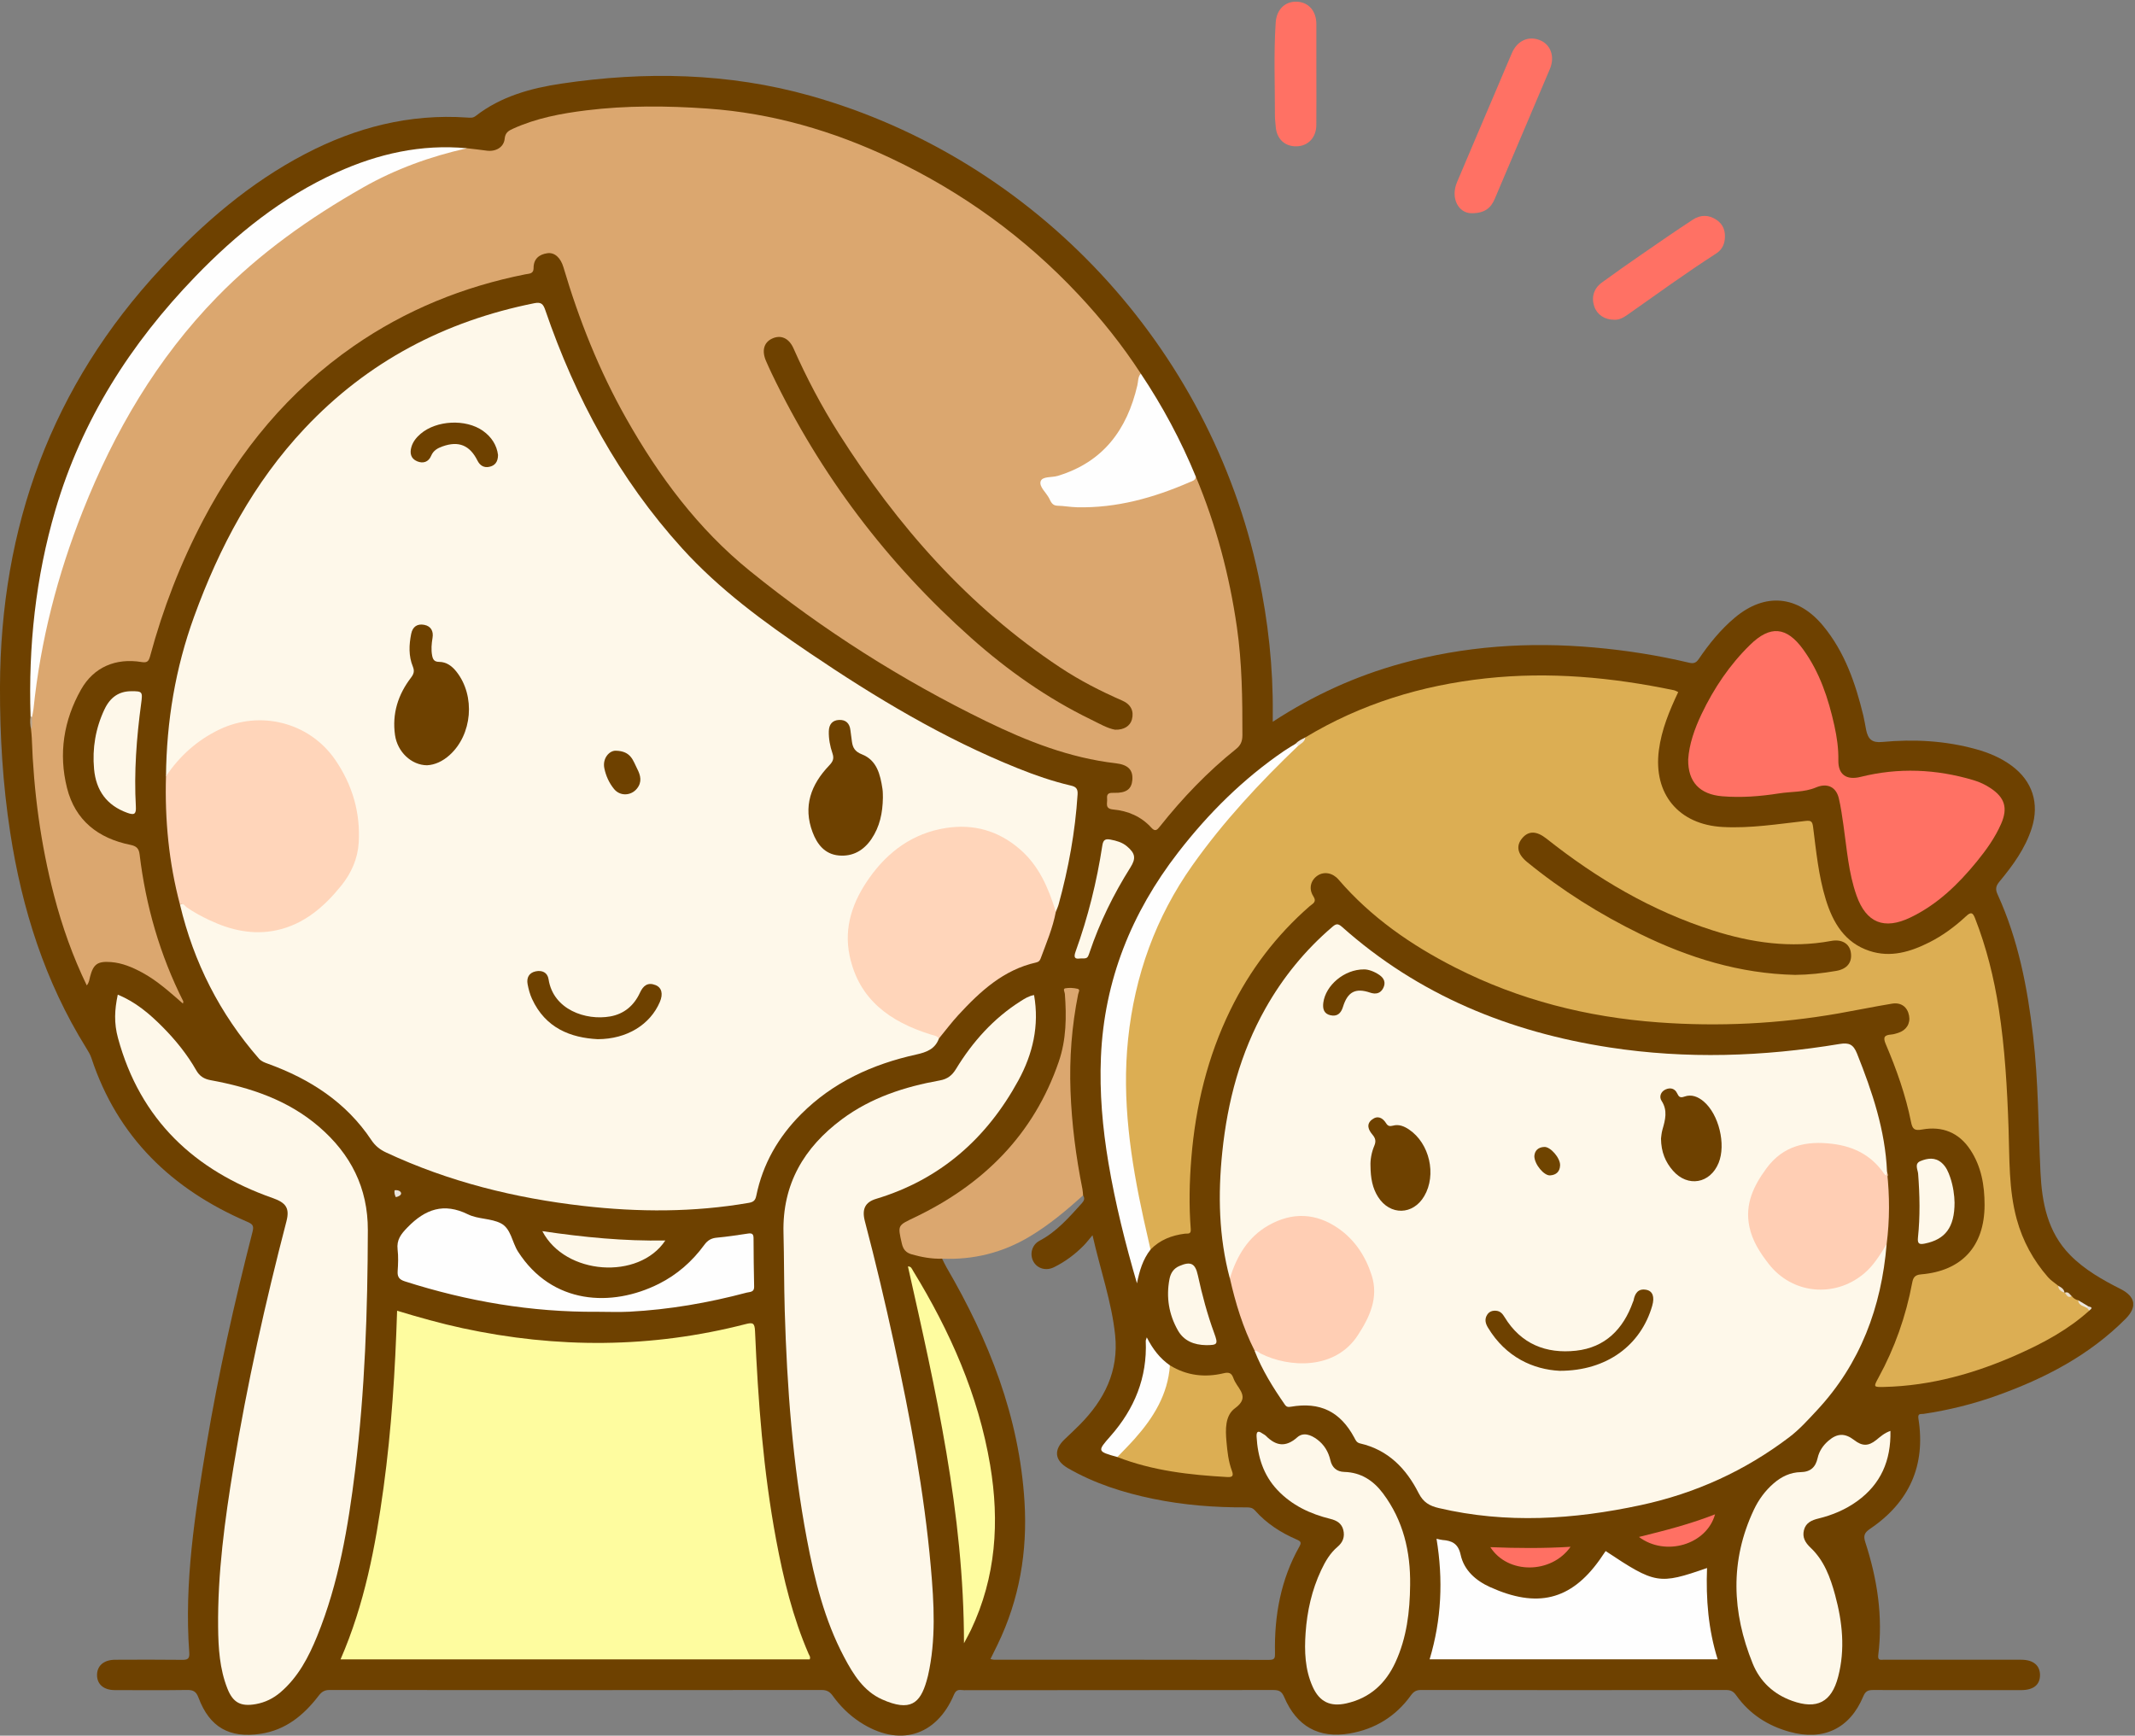 <?xml version="1.0" encoding="UTF-8"?>
<!DOCTYPE svg  PUBLIC '-//W3C//DTD SVG 1.1//EN'  'http://www.w3.org/Graphics/SVG/1.1/DTD/svg11.dtd'>
<svg version="1.1" viewBox="0 0 1182 961" xmlns="http://www.w3.org/2000/svg">
<rect x="0" y="0" width="1182" height="961" fill="#808080" stroke="none"/>
<defs>
<clipPath id="b">
<path d="m-0 0.927h1181v960.01h-1181z"/>
</clipPath>
<clipPath id="a">
<path d="m-0 0.927h1181v960.01h-1181z"/>
</clipPath>
</defs>
<g clip-path="url(#b)">
<path d="m719.39 856.29c-10.332 18.322-13.926 38.242-13.513 59.026 0.052 2.593-0.083 3.745-3.215 3.739-50.802-0.108-101.6-0.082-152.41-0.099-0.467 0-0.933-0.177-1.903-0.373 1.373-2.788 2.678-5.4 3.951-8.028 12.1-24.989 16.577-51.456 14.903-79.006-2.86-47.07-19.698-89.54-43.158-129.79-0.911-1.562-1.649-3.224-2.468-4.839 1.064-1.352 2.618-1.364 4.088-1.341 24.504 0.379 44.416-10.432 62.541-25.609 2.541-2.128 5.174-4.144 7.547-6.477 1.028-1.012 2.123-2.198 3.878-1.632 1.085 1.675 0.609 2.936-0.702 4.382-7.045 7.764-13.865 15.706-23.393 20.725-4.334 2.283-5.626 7.624-3.363 11.609 2.173 3.826 6.913 5.234 11.297 3.088 6.176-3.024 11.635-7.108 16.468-11.993 1.488-1.504 2.765-3.216 4.917-5.748 4.396 19.492 10.595 36.875 12.516 55.272 2.088 19.992-5.998 35.936-19.633 49.688-2.693 2.717-5.484 5.339-8.267 7.965-6.249 5.896-5.647 11.772 1.759 16.053 14.692 8.491 30.628 13.551 47.154 16.963 17.016 3.514 34.238 4.842 51.581 4.743 1.926-0.011 3.419 0.118 4.826 1.704 6.402 7.222 14.35 12.33 23.138 16.12 2.191 0.945 2.729 1.598 1.457 3.855zm345.44-73.427c13.87-2.052 27.42-5.4 40.6-10.113 26.57-9.498 51.22-22.27 71.37-42.547 6.51-6.55 5.51-12.293-2.74-16.47-10.12-5.127-19.99-10.692-28.02-18.882-12.51-12.751-15.58-29.047-16.38-45.917-1.19-25.096-1.15-50.253-4.07-75.258-3.14-27.031-8.28-53.569-19.69-78.506-1.31-2.859-0.92-4.646 1.03-6.999 7.45-8.993 14.34-18.385 17.93-29.716 4.33-13.667 0.34-25.99-11.12-34.462-5.95-4.407-12.67-7.218-19.78-9.182-17.06-4.717-34.4-5.635-51.96-3.981-5.51 0.519-7.81-1.444-8.88-6.843-0.51-2.611-0.91-5.248-1.54-7.831-4.35-17.906-10.27-35.142-22.22-49.615-13.984-16.938-32.142-18.612-48.907-4.558-7.842 6.573-14.229 14.489-19.967 22.904-1.451 2.13-2.819 2.648-5.28 2.065-17.346-4.109-34.909-6.87-52.675-8.45-36.14-3.212-71.796-0.806-106.85 8.878-24.998 6.907-48.376 17.461-71.043 32.257 0-2.11-9e-3 -3.223 2e-3 -4.336 0.244-25.735-2.531-51.141-7.855-76.322-26.818-126.83-123.47-230.92-248.25-265.98-45.163-12.692-91.366-13.599-137.64-6.707-16.995 2.532-33.571 7.057-47.555 17.937-1.548 1.204-3.068 0.975-4.709 0.862-31.959-2.201-61.718 5.504-89.839 20.225-30.457 15.945-56.066 38.002-79.389 63.017-60.969 65.391-89.142 143.42-89.406 232.08-0.081 26.966 1.551 53.893 5.666 80.62 6.519 42.341 19.224 82.465 41.972 119.07 1.132 1.821 2.304 3.701 2.969 5.715 14.449 43.794 44.585 72.693 86.169 90.617 2.996 1.292 3.923 2.123 3.054 5.515-10.03 39.153-18.923 78.568-25.579 118.44-6.331 37.93-12.313 75.93-9.467 114.62 0.262 3.573-0.981 4.059-4.059 4.023-12.329-0.145-24.661-0.099-36.993-0.044-6.314 0.029-10.072 3.352-10.005 8.627 0.065 5.033 3.77 8.163 9.836 8.176 13.331 0.03 26.664 0.121 39.992-0.067 3.417-0.048 5.048 0.797 6.346 4.257 6.152 16.409 17.133 22.582 34.354 20.007 13.95-2.087 23.884-10.29 32.115-21.015 1.648-2.149 3.18-3.251 6.08-3.248 90.818 0.092 181.64 0.091 272.45 4e-3 2.873-3e-3 4.522 0.977 6.124 3.202 4.116 5.717 9.087 10.636 14.998 14.521 21.464 14.105 42.377 8.077 52.188-15.283 1.403-3.339 3.584-2.319 5.605-2.321 56.99-0.059 113.98-0.026 170.97-0.105 3.139-4e-3 4.767 0.573 6.177 3.889 6.923 16.278 19.165 23.066 36.232 20.175 14.052-2.38 25.475-9.408 33.868-21.018 1.491-2.063 2.896-3.066 5.611-3.061 56.323 0.097 112.65 0.095 168.97 4e-3 2.678-5e-3 4.114 0.896 5.62 3.009 7.329 10.288 17.342 16.759 29.462 20.132 18.696 5.202 33.396-1.72 40.846-19.62 1.17-2.819 2.59-3.52 5.42-3.51 27.32 0.096 54.65 0.063 81.98 0.054 6.89-2e-3 10.54-3.016 10.44-8.549-0.1-5.213-3.84-8.251-10.33-8.267-12-0.031-24-9e-3 -36-9e-3 -13.33 0-26.66 0.013-39.99-0.018-1.66-4e-3 -3.65 0.758-3.23-2.59 2.69-21.378-0.57-42.143-7.17-62.457-1.17-3.597-0.53-5.271 2.71-7.467 21.61-14.653 30.83-35.001 26.7-60.96-0.49-3.107 1.29-2.417 2.72-2.629" fill="#6E4100"/>
</g>
<path d="m814.6 118.05c-6.99-0.012-11.74-8.185-7.952-17.174 7.42-17.612 14.946-35.18 22.426-52.767 2.665-6.269 5.285-12.558 7.995-18.807 2.947-6.797 9.122-9.586 15.443-7.065 5.993 2.391 8.435 9.119 5.559 15.931-10.15 24.034-20.367 48.04-30.581 72.046-2.056 4.83-5.421 7.92-12.89 7.836" fill="#FF7164"/>
<g clip-path="url(#a)" fill="#FF7164">
<path d="m893.76 177.04c-5.345 0.049-9.539-2.784-11.1-7.292-1.737-5.016-0.367-9.982 4.121-13.268 7.378-5.401 14.875-10.641 22.399-15.839 9.3-6.425 18.603-12.852 28.057-19.046 4.227-2.77 8.83-2.76 13.128 0.161 3.847 2.615 5.023 6.461 4.506 10.908-0.386 3.32-1.978 5.93-4.828 7.762-16.651 10.697-32.641 22.354-48.825 33.727-2.379 1.671-4.754 3.047-7.458 2.887"/>
<path d="m728.78 40.837c-1e-3 9.494 0.07 18.989-0.025 28.482-0.07 6.889-4.588 11.585-10.987 11.701-6.599 0.119-11.097-4.247-11.512-11.146-0.109-1.824-0.426-3.643-0.421-5.464 0.038-17.315-0.719-34.638 0.427-51.943 0.477-7.199 5.184-11.789 11.707-11.53 6.521 0.26 10.799 5.159 10.809 12.417 0.013 9.161 3e-3 18.321 2e-3 27.483"/>
</g>
<path d="m519.83 574.99c-2.134 5.851-6.801 7.611-12.518 8.875-24.128 5.333-46.041 15.246-63.768 32.998-12.635 12.653-21.258 27.619-24.85 45.251-0.527 2.585-1.631 3.462-4.164 3.9-30.441 5.265-60.998 5.194-91.562 1.702-37.885-4.328-74.54-13.388-109.24-29.618-3.42-1.6-6.002-3.662-8.139-6.869-13.948-20.936-33.955-33.793-57.18-42.225-1.878-0.682-3.678-1.281-5.092-2.901-21.639-24.79-36.079-53.255-43.667-85.237 2.128-1.005 2.194-1.104 4.635 0.533 5.281 3.542 10.879 6.43 16.778 8.796 21.755 8.726 41.043 4.821 58.078-11.121 6.641-6.215 12.272-13.063 15.538-21.726 3.355-8.896 3.46-17.922 1.585-27.043-3.118-15.17-8.795-29.166-21.21-39.162-17.294-13.922-40.022-14.588-59.752-2.393-7.597 4.695-14.095 10.547-19.418 17.729-1.031 1.391-1.698 3.376-3.99 3.315 0.312-30.342 5.182-59.816 15.592-88.444 14.016-38.543 32.931-74.102 61.226-104.18 34.787-36.979 77.542-59.364 127.12-69.291 3.858-0.773 4.928 0.525 6.089 3.912 16.736 48.82 40.859 93.381 75.741 131.84 20.666 22.787 45.197 40.752 70.453 57.843 36.545 24.73 74.254 47.421 115.37 63.92 9.563 3.838 19.294 7.225 29.346 9.562 2.775 0.645 3.963 1.647 3.755 4.912-1.313 20.676-5.018 40.915-10.49 60.859-0.383 1.399-1.029 2.727-1.553 4.088-2.629-0.482-2.359-2.916-2.934-4.628-3.268-9.723-7.795-18.528-14.969-26.176-15.35-16.366-39.93-19.429-60.643-8.27-15.116 8.143-25.584 20.566-31.815 36.483-8.921 22.791 0.797 49.284 22.312 61.02 6.133 3.346 12.344 6.569 19.196 8.327 1.804 0.464 4.091 0.678 4.141 3.417" fill="#FEF8EA"/>
<path d="m662.03 263.88c11.233 26.805 18.616 54.629 22.759 83.398 2.86 19.862 3.071 39.792 3.047 59.773-3e-3 3.297-0.9 5.569-3.501 7.652-15.793 12.647-29.702 27.177-42.262 43.01-1.443 1.818-2.535 2.914-4.606 0.62-5.63-6.235-12.98-9.371-21.126-10.116-4.897-0.448-3.146-3.494-3.418-5.998-0.359-3.299 1.615-3.287 4.03-3.232 6.572 0.15 9.536-2.054 9.943-7.125 0.448-5.58-2.366-8.461-9.136-9.241-25.494-2.937-49.009-12.177-71.791-23.278-46.717-22.762-90.385-50.495-130.76-83.186-28.713-23.245-50.433-52.45-68.509-84.452-14.962-26.488-26.133-54.568-34.748-83.7-1.551-5.245-4.853-8.38-8.913-7.8-4.585 0.654-7.674 3.158-7.633 8.282 0.025 3.221-2.492 2.995-4.538 3.401-34.385 6.829-66.253 19.775-95.094 39.762-35.92 24.895-62.893 57.619-83.173 96.109-12.694 24.092-22.42 49.339-29.506 75.602-0.775 2.872-1.704 3.701-4.71 3.207-14.354-2.359-26.525 2.832-33.539 15.265-9.599 17.015-12.517 35.474-7.745 54.455 4.516 17.964 17.252 27.884 35.035 31.487 3.321 0.673 4.75 1.941 5.152 5.288 3.425 28.479 11.237 55.673 24.167 81.339 0.115 0.229-0.07 0.608-0.166 1.277-7.246-6.282-14.198-12.665-22.551-17.168-5.455-2.94-11.088-5.361-17.366-5.822-7.308-0.537-9.662 1.114-11.493 8.06-0.413 1.568-0.481 3.241-1.841 4.863-7.79-16.086-13.638-32.663-18.095-49.731-7.467-28.594-11.321-57.714-12.342-87.229-0.057-1.656-0.281-3.305-0.427-4.957 0.151-2.271 0.033-4.545 0.073-6.818 1.223-23.218 5.866-45.873 12.024-68.183 15.747-57.048 41.022-109.26 79.885-154.37 17.501-20.312 38.345-36.805 60.219-52.11 21.24-14.862 43.53-27.651 68.274-35.829 6.822-2.254 13.776-3.662 20.91-4.294 3.615 0.435 7.239 0.801 10.841 1.321 4.955 0.714 9.556-1.8 10.001-6.582 0.321-3.45 2.214-4.469 4.637-5.57 12.864-5.842 26.587-8.422 40.45-10.137 22.35-2.764 44.781-2.568 67.221-0.997 35.776 2.505 69.521 12.345 101.84 27.656 39.249 18.596 73.783 43.621 103.48 75.284 12.756 13.598 24.363 28.135 34.543 43.781-1.64 18.326-8.938 33.854-22.963 45.963-7.583 6.547-16.496 10.472-26.198 12.779-4.924 1.171-4.464 1.286-2.701 5.905 2.789 7.312 8.687 7.877 14.973 8.047 14.764 0.399 29.147-1.901 43.216-6.31 8.251-2.587 16.363-5.532 24.135-9.353" fill="#DBA76F"/>
<path d="m1044.5 688.88c-2.88 34.864-14.54 66.208-38.6 92.011-4.78 5.126-9.627 10.552-15.324 14.875-24.58 18.649-51.974 31.11-82.163 37.598-37.198 7.995-74.407 10.407-111.85 1.63-5.154-1.209-8.583-3.163-11.185-8.306-6.837-13.514-16.856-23.931-32.353-27.475-2.042-0.466-2.515-1.861-3.278-3.278-7.751-14.38-18.92-19.847-35.053-17.054-1.479 0.256-2.413 0.202-3.356-1.156-6.545-9.439-12.6-19.143-16.802-29.894 1.763-1.247 3.137 0.05 4.59 0.723 10.283 4.761 20.841 5.812 32.088 3.823 17.514-3.096 35.827-32.843 24.489-51.871-5.685-9.54-11.503-18.742-22.009-22.854-16.589-6.492-31.871-1.859-43.135 13.192-2.908 3.885-5.18 8.109-6.871 12.681-0.574 1.552-0.422 3.816-2.84 4.207-6.125-22.999-6.582-46.355-4.155-69.843 2.899-28.044 9.987-54.865 23.938-79.607 9.654-17.122 21.883-32.111 36.809-44.929 2.066-1.775 3.133-2.308 5.545-0.159 42.399 37.777 92.654 58.246 148.24 66.775 42.492 6.52 84.903 5.087 127.18-1.927 5.27-0.876 7.66 0.164 9.73 5.355 8.41 21.096 15.62 42.418 16.58 65.369 0.3 1.095 0.94 2.548-0.49 2.987-1.48 0.451-2.26-1.139-3-2.162-7.91-10.928-19.21-14.701-32.05-15.451-20.462-1.195-33.709 12.297-38.982 31.11-3.98 14.2 2.768 25.378 11.629 35.328 16.884 18.96 44.283 15.538 58.263-6.887 1.14-1.822 1.42-4.622 4.41-4.811" fill="#FEF8EA"/>
<path d="m1156.7 725.65c-11.62 10.521-25.24 17.845-39.38 24.168-23.59 10.538-48.12 17.491-74.15 18.115-6.02 0.144-6.04 0.08-3.18-5.145 9.02-16.485 15.17-33.991 18.64-52.441 0.54-2.848 1.36-4.447 4.91-4.742 22.71-1.885 35.16-15.698 35.18-38.438 0.01-10.852-1.79-21.258-7.85-30.479-6.35-9.658-15.62-13.316-26.77-11.284-4.26 0.776-5.31-0.253-6.1-4.209-2.98-14.895-8.06-29.175-14-43.108-1.7-3.968-0.58-4.979 3.07-5.288 1.31-0.111 2.61-0.51 3.87-0.919 4.5-1.457 6.8-5.181 5.98-9.541-0.91-4.78-4.37-7.46-9.45-6.623-9.84 1.62-19.61 3.647-29.43 5.371-33.099 5.81-66.404 7.446-99.937 4.987-39.447-2.893-77.115-12.399-112.43-30.354-24.369-12.389-46.611-27.769-64.612-48.704-3.269-3.803-8.031-4.603-11.611-2.214-3.748 2.5-5.106 7.165-2.369 11.401 2.136 3.306-0.393 4.146-1.907 5.466-18.583 16.198-33.195 35.442-44 57.548-12.651 25.881-19.283 53.364-21.611 82.009-1.068 13.143-1.354 26.265-0.319 39.398 0.237 3.012-1.825 2.269-3.206 2.444-7.305 0.923-13.849 3.406-19.064 8.811-2.145-1.31-2.108-3.678-2.612-5.698-8.47-33.912-13.921-68.229-11.96-103.3 1.359-24.32 7.582-47.575 17.19-69.979 9.434-21.998 23.145-41.096 38.648-59.114 8.253-9.594 17.08-18.655 25.379-28.199 4.165-4.79 9.048-8.83 14.005-12.766 1.497-1.694 3.762-2.539 5.009-4.514 30.836-18.587 64.322-28.848 100.04-32.717 35.129-3.804 69.705-0.578 104.08 6.578 0.782 0.162 1.498 0.64 2.36 1.022-4.91 10.404-9.225 20.779-10.712 32.187-3.16 24.243 10.974 41.226 35.411 42.523 15.404 0.817 30.531-1.66 45.723-3.35 3.06-0.34 3.84 0.149 4.24 3.279 1.72 13.508 3.02 27.124 7.04 40.216 3.97 12.907 10.53 23.954 24.2 28.465 11.69 3.854 22.66 0.531 33.17-4.77 7.49-3.773 14.17-8.752 20.28-14.429 2.7-2.518 3.71-2.141 4.99 1.138 6.33 16.181 10.47 32.926 13.13 50.056 3.4 21.893 4.64 43.947 5.41 66.077 0.59 16.899 0 33.949 4.55 50.548 3.31 12.066 9.14 22.683 17.31 32.05 1.6 1.84 3.78 3.173 5.7 4.739 1.12 1.338 2.02 2.875 3.48 3.911l0.16-0.098c1.64-0.018 1.99 2.454 3.85 1.983 0.91 1.154 2.07 1.924 3.52 2.225 1.1 1.883 2.92 2.776 4.86 3.501 0.77 0.535 1.47 1.115 1.27 2.205" fill="#DCAE53"/>
<path d="m448.26 918.78h-259.73c13.299-30.535 19.376-62.62 23.81-95.071 4.417-32.334 6.453-64.874 7.505-97.968 12.11 3.666 24.044 7.035 36.173 9.653 52.421 11.314 104.68 11.161 156.73-2.241 4.011-1.033 5.059-0.701 5.256 3.875 1.677 38.749 4.556 77.398 11.701 115.6 4.042 21.607 9.213 42.899 17.993 63.163 0.374 0.864 1.181 1.69 0.565 2.989" fill="#FEFC9F"/>
<path d="m572.49 550.95c2.989 16.937-0.723 32.675-8.67 47.242-17.538 32.145-43.219 54.876-78.75 65.591-6.041 1.822-8.042 5.596-6.237 12.447 5.888 22.351 11.191 44.84 16.11 67.423 8.929 40.992 16.701 82.19 20.391 124.02 1.77 20.059 2.96 40.223-1.577 60.172-0.22 0.969-0.497 1.926-0.772 2.881-3.549 12.324-8.948 17.226-24.679 10.201-10.194-4.553-15.916-13.864-20.96-23.38-10.876-20.515-16.368-42.783-20.633-65.363-7.897-41.812-11.013-84.104-12.261-126.58-0.42-14.318-0.318-28.638-0.683-42.947-0.688-26.994 11.335-47.305 32.369-62.958 16.112-11.99 34.723-17.989 54.219-21.489 4.2-0.754 6.747-2.771 8.899-6.3 9.217-15.114 20.783-28.068 35.862-37.61 2.203-1.395 4.451-2.847 7.372-3.351" fill="#FEF8EA"/>
<path d="m65.196 550.73c9.834 3.99 17.641 10.636 24.899 17.965 7.167 7.237 13.548 15.14 18.609 24.021 1.788 3.137 4.288 4.707 7.869 5.364 22.029 4.044 42.921 10.983 60.196 25.928 17.347 15.008 26.942 33.602 26.88 57.159-0.118 44.49-1.59 88.891-7.044 133.07-3.855 31.238-9.055 62.238-21 91.632-4.723 11.621-10.483 22.668-20.235 31.063-3.997 3.44-8.564 5.698-13.766 6.62-8.313 1.472-12.608-0.779-15.71-8.624-4.3-10.872-5.014-22.366-5.137-33.863-0.321-29.909 3.7-59.429 8.519-88.85 7.506-45.82 17.629-91.082 29.31-136.01 1.921-7.39-0.391-10.316-7.659-12.871-43.268-15.208-73.319-43.395-85.599-88.55-2.286-8.408-1.904-15.601-0.132-24.057" fill="#FEF8EA"/>
<path d="m934.63 420.49c0.523-8.304 3.495-16.941 7.454-25.223 6.795-14.217 15.499-27.156 26.81-38.224 11.113-10.875 20.175-10.176 29.376 2.511 9.159 12.622 13.959 27.124 17.289 42.161 1.4 6.328 2.33 12.729 2.21 19.275-0.14 7.928 4.5 11.119 12.32 9.165 20.99-5.246 41.85-4.346 62.51 1.818 3.35 0.997 6.52 2.48 9.46 4.434 7.86 5.223 9.64 11.003 5.83 19.716-3.36 7.69-8.22 14.466-13.48 20.917-10.29 12.603-21.83 23.788-36.72 30.955-14.47 6.964-24.46 3.041-29.84-12.11-4.48-12.625-5.38-25.984-7.28-39.127-0.72-4.928-1.39-9.885-2.54-14.721-1.52-6.431-6.5-8.628-12.62-6.041-6.566 2.777-13.7 2.226-20.555 3.312-10.367 1.642-20.826 2.444-31.331 1.587-12.443-1.015-19.068-7.879-18.893-20.405" fill="#FF7164"/>
<path d="m91.897 429.8c7.561-11.241 17.242-19.961 29.557-25.87 22.642-10.865 49.843-3.997 64.098 16.718 9.514 13.826 14.076 29.295 13.027 46.066-0.549 8.774-4.097 16.777-9.642 23.652-9.466 11.735-20.622 21.4-35.766 24.689-12.936 2.81-25.372 0.019-37.212-5.577-4.359-2.06-8.601-4.314-12.576-7.097-0.99-0.693-1.873-2.617-3.73-1.508-6.196-23.297-8.443-47.025-7.756-71.073" fill="#FFD5BA"/>
<path d="m519.83 574.99c-1.194-1.634-3.065-1.721-4.807-2.271-22.174-6.998-39.501-19.135-44.64-43.508-3.391-16.081 1.87-30.348 10.966-43.192 10.359-14.628 24.151-24.702 42.266-27.55 15.256-2.399 28.907 1.384 40.786 11.537 10.851 9.275 16.049 21.692 20.141 34.81-1.676 9.02-5.285 17.41-8.434 25.95-0.426 1.153-1.083 1.842-2.43 2.143-18.138 4.059-31.018 16.001-43.073 29.063-3.814 4.134-7.195 8.667-10.775 13.018" fill="#FFD5BA"/>
<path d="m795.3 851.99c1.448 0.305 2.354 0.605 3.276 0.674 5.279 0.391 8.73 1.992 10.081 8.202 1.879 8.631 8.428 14.319 16.24 17.862 25.967 11.779 44.65 7.426 60.659-15.014 1.155-1.618 2.252-3.277 3.374-4.914 27.632 18.342 29.466 18.654 56.138 9.394-0.639 17.129 0.67 33.939 5.876 50.539h-159.46c6.585-21.968 7.565-44.01 3.815-66.743" fill="#FEFEFE"/>
<path d="m1046.6 792.28c0.35 16.457-5.33 29.502-18.52 38.978-6.43 4.619-13.62 7.644-21.27 9.509-3.8 0.925-7.053 2.34-8.085 6.436-0.999 3.962 0.672 6.909 3.615 9.68 7.54 7.107 10.98 16.484 13.62 26.199 4.07 14.984 5.67 30.113 1.69 45.362-3.68 14.12-11.81 18.199-25.47 13.3-10.341-3.71-17.819-10.754-21.841-20.678-11.494-28.364-12.675-56.88 0.646-85.123 2.637-5.59 6.268-10.577 11.019-14.672 4.307-3.712 9.242-6.076 14.915-6.172 5.441-0.092 8.251-2.749 9.371-7.792 0.86-3.88 3.02-7.018 5.98-9.576 4.91-4.242 9.19-4.306 14.31-0.349 4.41 3.403 7.79 3.418 12.14-0.051 2.31-1.844 4.47-3.899 7.88-5.051" fill="#FEF8EA"/>
<path d="m780.69 877.59c-0.148 14.747-1.873 29.205-8.121 42.775-5.46 11.858-14.198 19.875-27.221 22.785-8.864 1.98-14.836-0.831-18.602-9.191-4.298-9.54-4.641-19.701-3.929-29.877 0.841-12.014 3.429-23.671 8.591-34.648 2.281-4.849 4.939-9.474 9.09-12.977 2.995-2.529 4.1-5.578 3.196-9.316-0.896-3.704-3.724-5.309-7.14-6.149-11.189-2.752-21.298-7.479-29.34-15.999-7.829-8.293-10.918-18.436-11.533-29.545-0.143-2.585 0.649-3.573 3.086-1.837 0.675 0.482 1.492 0.809 2.064 1.385 5.543 5.594 10.96 6.537 17.355 0.836 3.407-3.037 7.621-1.355 11.019 1.165 3.882 2.879 6.242 6.796 7.338 11.534 0.931 4.025 3.479 6.339 7.727 6.457 9.221 0.254 16.104 4.787 21.43 11.919 11.223 15.03 15.245 32.228 14.99 50.683" fill="#FEF8EA"/>
<path d="m258.56 82.088c-20.228 4.511-39.542 11.471-57.588 21.737-29.513 16.789-57.109 36.301-80.842 60.645-33.237 34.091-56.854 74.454-74.315 118.53-13.975 35.278-23.383 71.721-27.275 109.53-0.152 1.477-0.531 2.931-0.804 4.395-0.379 0.426-0.657 0.392-0.818-0.179-1.256-38.842 2.786-76.999 13.761-114.42 14.61-49.814 41.614-92.082 77.385-129.14 22.824-23.643 48.111-44.005 78.279-57.668 22.948-10.393 46.867-15.827 72.217-13.432" fill="#FEFEFE"/>
<path d="m330.56 726.32c-36.373 0.27-71.789-5.778-106.41-16.847-3.115-0.996-4.21-2.455-3.997-5.645 0.266-3.98 0.436-8.035-0.027-11.978-0.635-5.402 1.886-8.575 5.515-12.3 9.79-10.049 20.038-13.786 33.482-7.166 5.529 2.722 12.707 2.141 18.163 4.949 5.676 2.922 6.168 10.48 9.526 15.704 18.838 29.3 51.797 30.944 77.978 17.793 10.119-5.083 18.478-12.443 25.155-21.582 1.827-2.501 3.844-3.687 6.919-3.966 5.791-0.526 11.553-1.411 17.307-2.281 2.17-0.329 3.006 0.274 3.014 2.533 0.033 8.988 0.139 17.977 0.329 26.963 0.065 3.099-2.434 2.768-4.128 3.218-21.271 5.655-42.87 9.405-64.868 10.557-5.971 0.313-11.973 0.048-17.961 0.048" fill="#FEFEFE"/>
<path d="m1044.5 688.88c-3.67 5.884-7.14 11.807-12.66 16.388-16.28 13.517-39.667 11.256-52.654-5.49-4.796-6.185-9.043-12.683-10.685-20.594-2.598-12.514 2.382-22.655 9.478-32.304 9.291-12.633 22.091-15.359 36.701-13.524 11.82 1.483 21.46 6.424 28.36 16.42 1.85 2.675 1.06-0.734 1.68-1.011 1.48 13.381 1.5 26.753-0.22 40.115" fill="#FFCEB4"/>
<path d="m680.89 707.73c3.851-12.21 9.974-22.826 21.503-29.329 13.114-7.398 26.208-6.794 38.496 1.696 9.168 6.334 15.164 15.523 18.505 26.007 3.929 12.33-0.979 22.958-7.664 33.213-12.64 19.389-38.121 17.943-53.62 10.203-1.169-0.584-2.067-1.722-3.532-1.691-6.434-12.728-10.557-26.244-13.688-40.099" fill="#FFCEB4"/>
<path d="m599.63 661.86c-9.264 8.34-18.784 16.33-29.527 22.772-14.963 8.973-31.131 13.009-48.526 12.286-5.709 0.178-11.236-0.832-16.713-2.367-3.2-0.897-4.811-2.608-5.594-6.059-2.342-10.311-2.361-9.887 7.266-14.502 37.907-18.171 65.787-45.774 79.645-86.197 4.177-12.184 4.317-24.812 3.362-37.503-0.079-1.05-1.22-2.796 0.196-3.064 2.205-0.417 4.652-0.251 6.858 0.262 1.593 0.37 0.509 1.952 0.301 2.99-3.537 17.69-4.903 35.556-4.233 53.572 0.681 18.299 3.016 36.405 6.612 54.355 0.226 1.13 0.241 2.302 0.353 3.455" fill="#DBA76F"/>
<path d="m718.7 412.95c-21.346 20.399-41.423 41.996-58.496 66.097-20.409 28.81-31.996 61.15-35.658 96.281-3.514 33.716 1.408 66.719 8.575 99.52 1.242 5.687 2.564 11.356 3.85 17.032-4.32 5.456-6.162 11.928-7.521 18.691-6.436-22.056-11.994-44.177-15.788-66.71-3.265-19.385-4.991-38.88-4.158-58.564 1.796-42.459 16.899-79.885 42.721-113.27 16.802-21.726 36.082-40.872 58.851-56.366 2.049-1.394 4.214-2.619 6.326-3.922 1.088-0.296 1.45 0.185 1.298 1.214" fill="#FEFEFE"/>
<path d="m533.69 909.84c-0.013-72.004-15.662-140.18-31.031-208.64 1.821-0.037 2.21 1.4 2.782 2.335 20.466 33.433 36.221 68.791 42.748 107.71 5.255 31.334 3.23 61.975-10.602 91.159-0.98 2.067-2.12 4.059-3.897 7.439" fill="#FEFC9F"/>
<path d="m662.03 263.88c-0.128 2.158-1.982 2.477-3.44 3.111-19.87 8.632-40.396 14.387-62.293 13.876-3.646-0.085-7.278-0.767-10.925-0.861-2.831-0.073-3.577-2.206-4.505-4.039-1.643-3.247-5.698-6.483-4.732-9.466 0.927-2.868 6.156-2.017 9.436-3.008 25.123-7.589 38.378-25.517 44.1-50.137 0.51-2.195 0.265-4.632 1.898-6.506 12.052 17.995 22.224 36.996 30.461 57.03" fill="#FEFEFE"/>
<path d="m647.71 755.98c9.273 5.699 19.283 6.864 29.696 4.381 2.868-0.684 4.369-0.226 5.36 2.489 0.509 1.392 1.223 2.75 2.06 3.975 3.141 4.597 5.459 8.095-1.084 12.888-5.56 4.073-5.329 11.839-4.721 18.57 0.492 5.442 1.069 10.937 3.009 16.107 1.025 2.732 0.319 3.592-2.501 3.436-20.771-1.154-41.325-3.466-60.92-11.075-0.023-3.731 3.204-5.226 5.299-7.381 9.277-9.542 16.805-20.118 20.75-33.008 1.056-3.451 0.709-7.315 3.052-10.382" fill="#DCAE53"/>
<path d="m72.524 382.72c6.386-0.062 6.505 0.279 5.624 6.817-2.553 18.958-4.006 37.995-2.927 57.132 0.24 4.271-1.024 4.722-4.75 3.379-11.458-4.129-17.315-12.443-18.392-24.231-1.048-11.459 0.821-22.557 5.731-32.986 3.263-6.932 8.168-10.047 14.714-10.111" fill="#FEF8EA"/>
<path d="m647.71 755.98c-1.136 16.161-9.154 29.03-19.569 40.718-3.07 3.446-6.349 6.707-9.533 10.053-11.193-3.151-11.219-3.174-3.754-11.654 13.25-15.051 20.336-32.363 19.471-52.631-0.017-0.391 0.218-0.793 0.573-1.993 3.309 6.555 7.307 11.693 12.812 15.507" fill="#FEFEFE"/>
<path d="m300.25 681.67c22.915 3.387 45.343 5.587 68.101 5.165-14.613 22.033-55.454 19.277-68.101-5.165" fill="#FEF8EA"/>
<path d="m667.68 744.79c-6.559-0.128-12.224-2.277-15.569-8.185-4.999-8.826-6.57-18.361-4.655-28.38 0.624-3.269 2.24-5.857 5.447-7.244 6.309-2.728 8.824-1.507 10.264 5.113 2.366 10.881 5.231 21.618 9.067 32.083 2.24 6.112 1.878 6.619-4.554 6.613" fill="#FEF8EA"/>
<path d="m598 530.69c-2.74 0.404-3.793-0.297-2.534-3.784 6.898-19.089 11.753-38.729 14.821-58.783 0.497-3.25 1.777-3.769 4.517-3.25 3.301 0.626 6.471 1.498 9.107 3.717 4.653 3.917 5.1 6.658 1.916 11.715-9.317 14.798-16.992 30.382-22.583 46.975-1.17 3.472-1.258 3.443-5.244 3.41" fill="#FEF8EA"/>
<path d="m1082.1 665.85c0.02 13.754-5.16 20.413-16.44 22.697-2.99 0.606-4.19 0.223-3.82-3.295 1.24-11.777 1-23.572 0.09-35.381-0.18-2.275-2.24-5.555 1.32-7.009 3.95-1.612 8.06-2.211 11.73 0.986 2.48 2.163 3.7 5.064 4.72 8.07 1.68 4.928 2.33 10.024 2.4 13.932" fill="#FEF8EA"/>
<path d="m869.51 856.44c-10.642 15.107-34.759 15.325-44.407 0.205 14.94 0.606 29.41 0.701 44.407-0.205" fill="#FF7063"/>
<path d="m949.5 838.47c-4.642 16.779-27.392 23.578-42.125 12.526 14.383-3.564 28.164-7.055 42.125-12.526" fill="#FF7063"/>
<path d="m219.13 662.85c-0.565-1.202-0.947-2.411-0.662-3.811 1.64-0.27 3.383 0.362 3.593 1.572 0.19 1.097-1.487 1.989-2.931 2.239" fill="#E9E3DC"/>
<path d="m718.7 412.95c-0.433-0.405-0.865-0.809-1.298-1.214 1.409-1.652 3.382-2.441 5.228-3.425-0.207 2.48-2.313 3.353-3.93 4.639" fill="#F1EBE3"/>
<path d="m1155.5 724.28c-1.84-1.222-4.72-1.263-4.93-4.337 1.67 0.993 3.34 1.986 5.01 2.979 0.41 0.476 0.38 0.929-0.08 1.358" fill="#EEE7DE"/>
<path d="m16.915 396.74c0.288-0.011 0.561 0.049 0.818 0.179-0.208 2.255 0.495 4.585-0.562 6.768-0.499-2.301-0.63-4.614-0.256-6.947" fill="#BBA892"/>
<path d="m1143 715.84c-1.74-0.788-3.48-1.571-3.48-3.911 1.64 0.875 3.26 1.772 3.48 3.911" fill="#EADECC"/>
<path d="m1147 717.72c-2.24 1.198-2.86-0.749-3.84-1.984 2.03-0.804 2.72 1.017 3.84 1.984" fill="#E8DDCC"/>
<path d="m1155.5 724.28c0.03-0.453 0.05-0.905 0.08-1.358 0.51 0.849 4.28 0.364 1.12 2.727-0.4-0.457-0.8-0.913-1.2-1.369" fill="#E5DCD1"/>
<path d="m236.42 423.72c-8.734-0.069-16.415-7.467-17.73-16.749-1.675-11.822 1.68-22.383 8.831-31.729 1.612-2.107 2.041-3.719 1.042-6.168-2.407-5.897-2.142-12.021-0.91-18.144 0.803-3.994 3.422-5.705 7.262-4.954 3.741 0.731 5.135 3.582 4.559 7.129-0.537 3.314-0.867 6.545-0.226 9.883 0.432 2.253 1.253 3.465 3.85 3.483 4.109 0.029 7.157 2.325 9.629 5.46 10.591 13.433 8.773 34.932-3.939 46.257-3.708 3.303-7.987 5.323-12.368 5.532" fill="#6E4100"/>
<path d="m488.8 441.62c-0.122 8.597-1.778 16.159-6.287 22.848-4.314 6.4-10.388 9.92-18.168 9.198-7.728-0.717-11.952-6.195-14.469-12.853-5.401-14.29-0.902-26.418 9.121-36.911 2.096-2.194 2.914-3.782 1.875-6.814-1.337-3.899-2.127-8.042-2.013-12.241 0.1-3.672 1.896-6.069 5.702-6.225 3.754-0.153 5.823 1.914 6.251 5.652 0.244 2.14 0.548 4.274 0.846 6.408 0.476 3.413 1.729 5.503 5.537 6.997 8.302 3.257 10.152 11.194 11.361 19.101 0.274 1.797 0.191 3.649 0.244 4.84" fill="#6E4100"/>
<path d="m330.94 575.38c-14.907-0.764-28.92-6.049-36.405-22.329-1.165-2.534-1.905-5.325-2.427-8.077-0.678-3.568 0.725-6.358 4.449-7.145 3.549-0.749 6.563 0.58 7.148 4.389 2.599 16.898 20.692 22.957 34.129 20.57 7.76-1.379 13.206-6.087 16.469-13.149 1.816-3.931 4.338-5.907 8.606-4.213 3.482 1.382 4.29 4.917 2.418 9.322-5.312 12.495-18.146 20.598-34.387 20.632" fill="#6E4100"/>
<path d="m275.72 251.9c-0.023 4.017-1.857 5.987-4.944 6.597-2.941 0.582-5.096-0.795-6.438-3.479-4.242-8.491-10.407-11.04-19.339-7.853-2.65 0.945-5.048 2.207-6.294 5.188-1.448 3.464-4.456 4.47-7.825 3.035-3.503-1.493-4.099-4.554-3.099-7.941 0.87-2.948 2.76-5.265 5.067-7.242 8.809-7.546 25.028-8.348 34.506-1.669 4.859 3.424 7.709 8.088 8.366 13.364" fill="#6E4100"/>
<path d="m340.9 415.66c8.579 0.164 9.582 5.636 11.826 9.919 1.964 3.749 2.861 7.45-0.14 11.11-3.272 3.992-9.269 4.251-12.593 0.211-2.741-3.332-4.569-7.336-5.419-11.562-1.11-5.519 2.812-9.775 6.326-9.678" fill="#6E4100"/>
<path d="m617.32 404.03c-4.249-0.746-8.736-3.399-13.338-5.637-24.271-11.804-46.149-27.231-66.244-45.112-46.58-41.449-83.522-90.243-110.51-146.51-1.078-2.248-2.095-4.527-3.097-6.811-2.484-5.664-1.299-10.249 3.182-12.416 4.858-2.35 9.433-0.446 12 5.351 7.222 16.314 15.518 32.061 25.064 47.117 32.437 51.16 71.702 95.901 122.61 129.59 10.848 7.179 22.387 13.107 34.315 18.302 4.812 2.095 6.599 5.86 5.353 10.481-0.951 3.528-4.349 5.829-9.334 5.641" fill="#6E4100"/>
<path d="m758.75 645.49c-0.143-3.082 0.473-7.244 2.093-11.059 1.102-2.594 0.634-4.251-1.04-6.225-2.2-2.592-3.542-5.713-0.268-8.282 3.14-2.465 5.93-1.092 7.893 2.059 0.936 1.503 1.975 1.772 3.728 1.285 3.256-0.903 6.187 0.288 8.908 2.117 11.389 7.655 15.38 25.049 8.444 36.883-6.203 10.583-18.91 10.864-25.533 0.508-3.135-4.903-4.173-10.412-4.225-17.286" fill="#6E4100"/>
<path d="m919.58 630.4c0.152-0.984 0.255-3.009 0.799-4.907 1.551-5.41 3.026-10.599-0.508-16.023-1.411-2.166-0.475-5.058 2.301-6.278 2.604-1.145 5.071-0.523 6.338 2.165 0.941 1.995 1.667 2.658 4.048 1.808 3.932-1.403 7.517 0.068 10.621 2.682 8.414 7.086 12.478 23.785 8.298 34.048-4.674 11.475-17.081 13.644-25.252 4.331-4.19-4.775-6.57-10.359-6.645-17.826" fill="#6E4100"/>
<path d="m863.43 759c-14.388-0.716-29.716-7.391-39.658-23.928-1.358-2.259-1.985-4.604-0.471-7.037 1.187-1.907 3.025-2.501 5.172-2.264 2.207 0.244 3.408 1.694 4.506 3.5 9.058 14.906 22.993 20.41 39.532 18.599 16.113-1.764 26.151-11.889 31.504-26.894 0.111-0.313 0.306-0.605 0.367-0.926 0.736-3.864 2.483-6.73 6.981-5.916 3.651 0.66 4.767 3.938 3.354 8.856-6.24 21.715-25.004 36.065-51.287 36.01" fill="#6E4100"/>
<path d="m755.2 536.74c2.223-0.03 5.498 1.05 8.438 3.06 2.649 1.811 3.698 4.261 2.155 7.3-1.564 3.079-4.26 3.517-7.219 2.509-8.06-2.744-12.46-0.561-15.067 7.896-1.111 3.603-3.219 5.461-6.945 4.623-3.64-0.818-4.376-3.613-3.94-6.941 1.248-9.544 11.53-18.502 22.578-18.447" fill="#6E4100"/>
<path d="m849.46 640.14c0.177-2.959 2.02-4.952 5.536-5.091 3.408-0.136 8.786 6.09 8.717 10.059-0.061 3.555-2.112 5.483-5.547 5.694-3.354 0.207-8.665-6.112-8.706-10.662" fill="#6F4400"/>
<path d="m993.81 539.78c-30.691-0.686-58.75-9.447-85.635-22.575-22.37-10.924-43.341-24.081-62.638-39.837-5.476-4.471-6.339-9.007-2.853-13.209 3.519-4.242 7.966-4.204 13.565 0.235 27.878 22.101 58.117 39.964 92.164 50.816 21.324 6.797 43.041 9.917 65.401 5.768 5.89-1.093 9.99 1.502 10.82 6.126 0.98 5.5-1.79 9.379-8 10.459-7.7 1.339-15.48 2.171-22.824 2.217" fill="#6E4100"/>
</svg>
